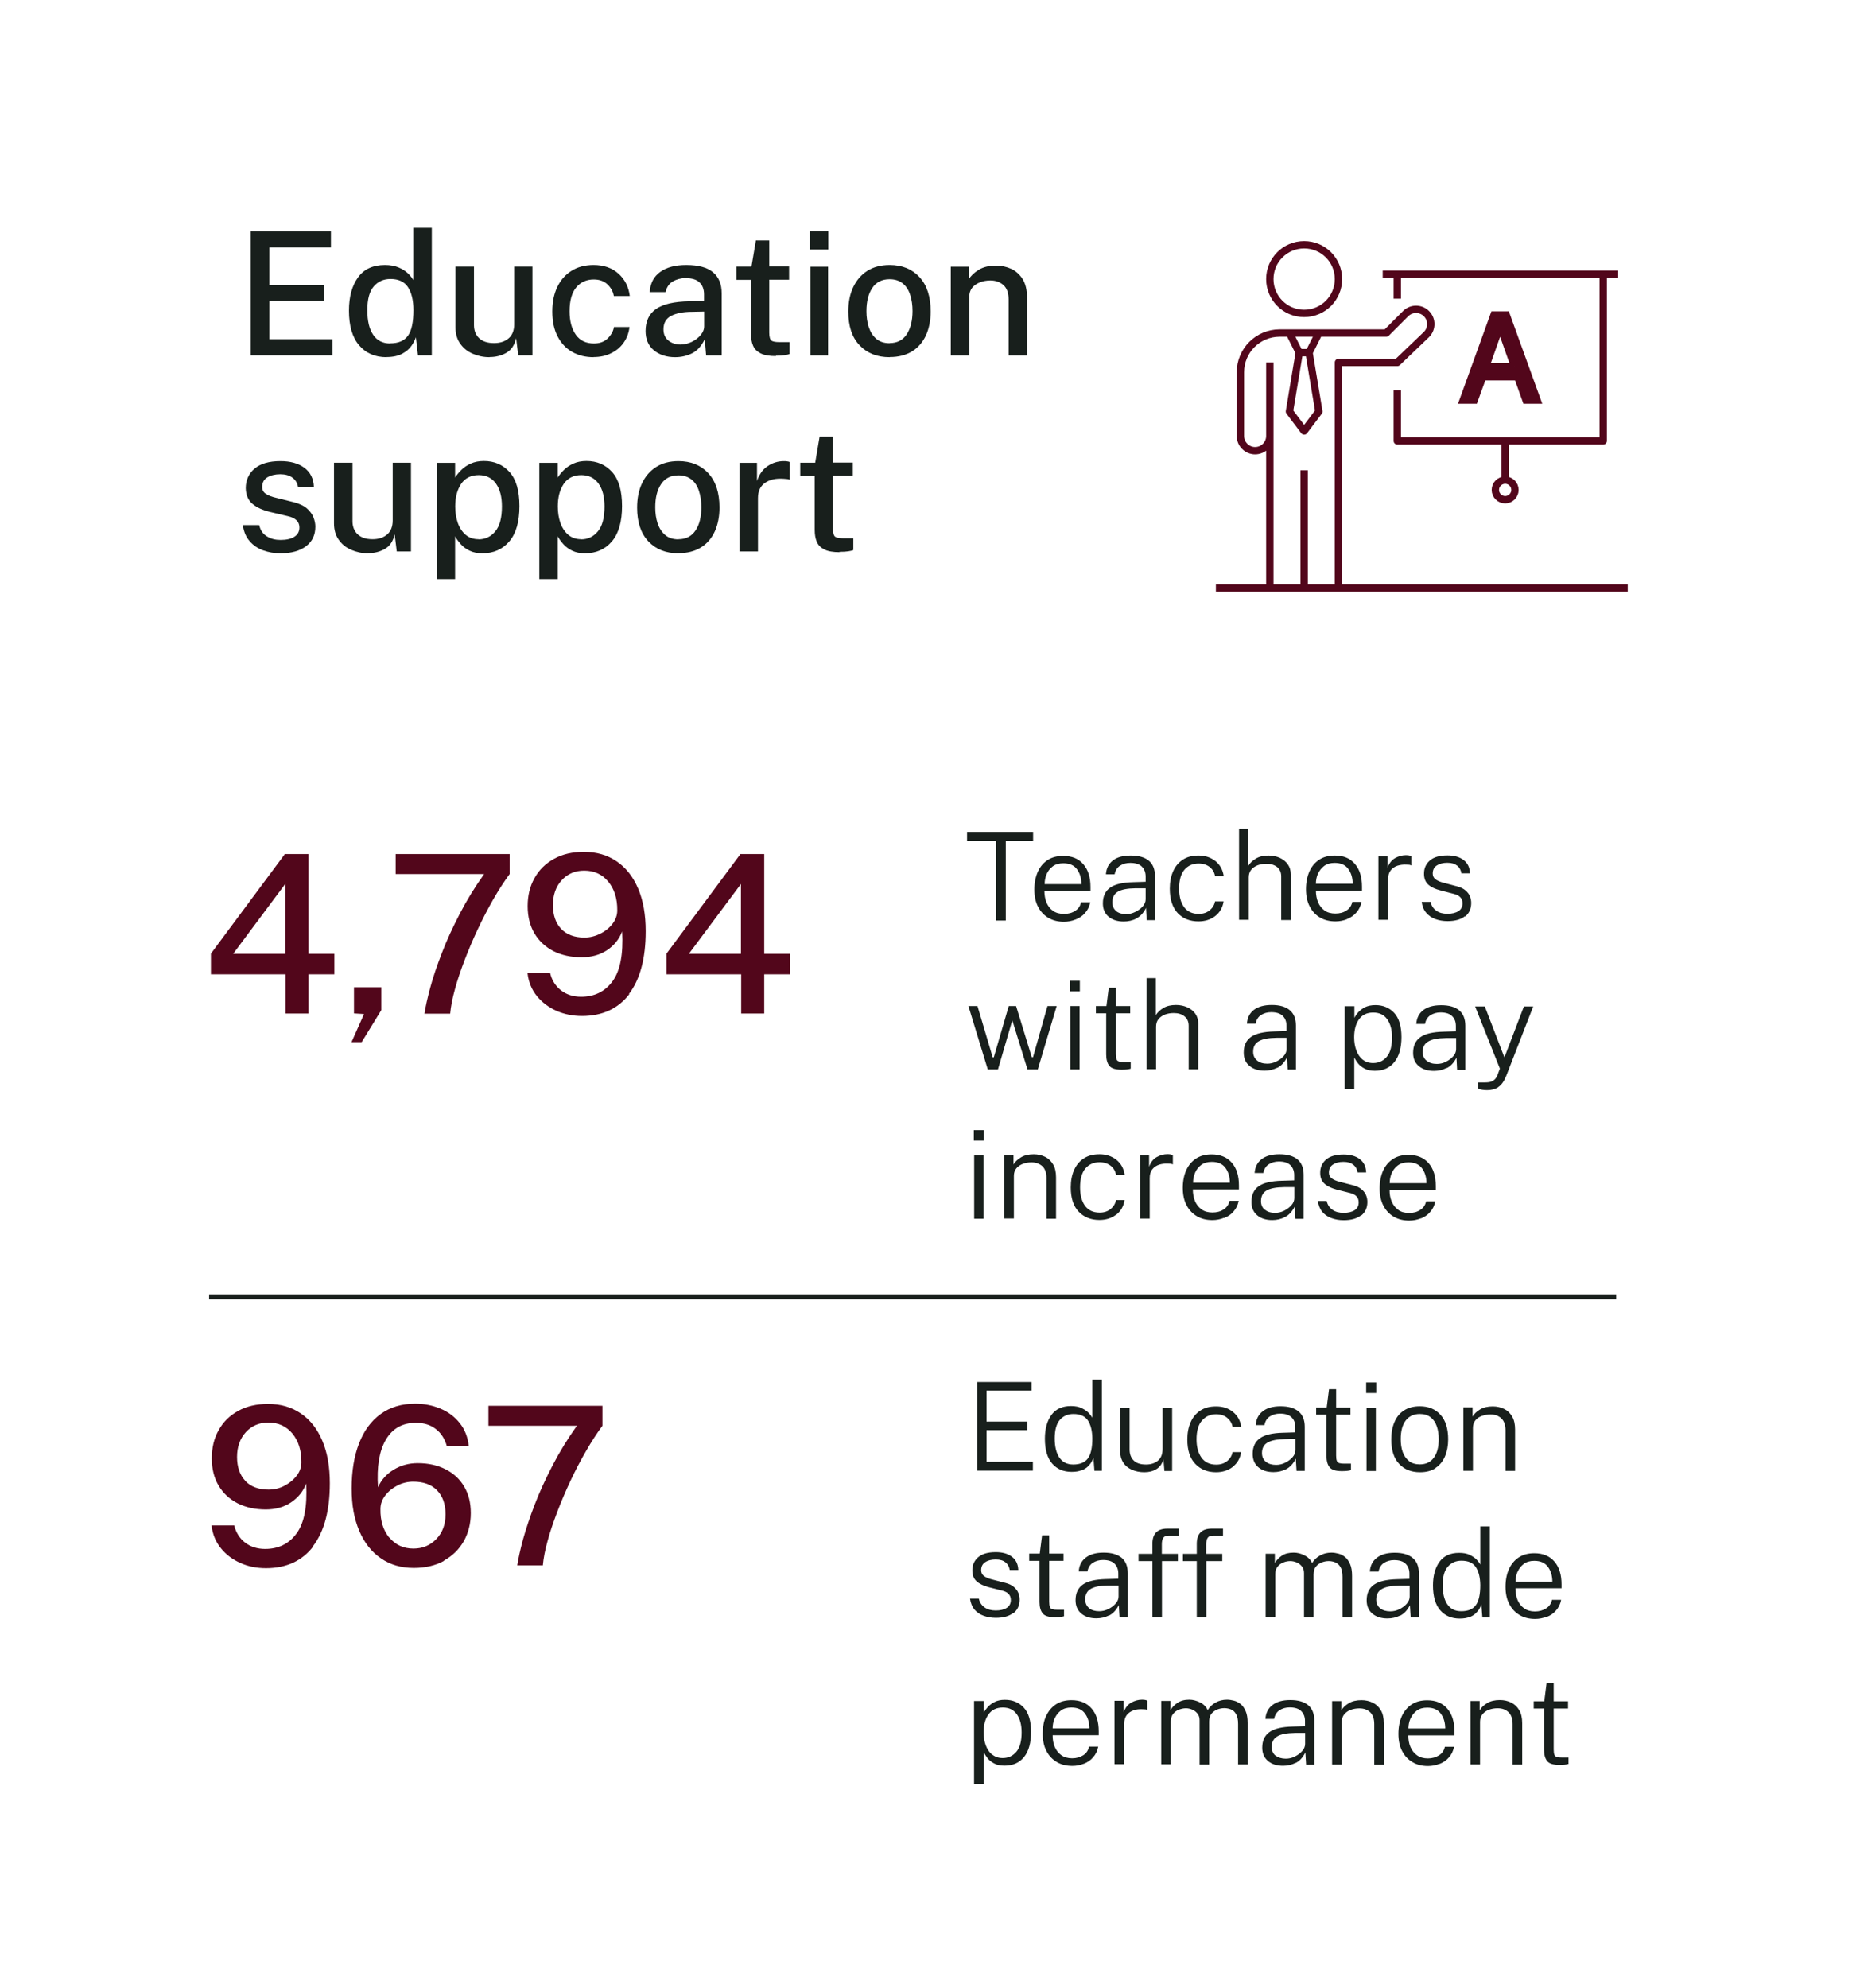 <?xml version="1.0" encoding="UTF-8"?>
<svg id="a" data-name="PICTOGRAMS" xmlns="http://www.w3.org/2000/svg" xmlns:xlink="http://www.w3.org/1999/xlink" viewBox="0 0 151.75 162.19">
  <defs>
    <style>
      .c, .d, .e, .f, .g {
        fill: none;
      }

      .d {
        stroke: #181f1c;
        stroke-width: .4px;
      }

      .h {
        fill: #181f1c;
      }

      .i {
        fill: #52061b;
      }

      .e {
        clip-path: url(#b);
      }

      .f {
        stroke-miterlimit: 10;
      }

      .f, .g {
        stroke: #52061b;
        stroke-width: .6px;
      }

      .g {
        stroke-linejoin: round;
      }
    </style>
    <clipPath id="b">
      <rect class="c" x="10.68" y="10.03" width="130.39" height="135.57"/>
    </clipPath>
  </defs>
  <g>
    <path class="h" d="m20.46,29v-10.12h6.54v1.3h-5.03v3.07h4.49v1.28h-4.49v3.14h5.16v1.32h-6.66Z"/>
    <path class="h" d="m31.54,29.14c-.95,0-1.7-.33-2.25-.98-.55-.65-.82-1.59-.82-2.82,0-1.13.25-2.03.74-2.71.49-.68,1.23-1.01,2.2-1.01.43,0,.8.07,1.11.2.31.13.57.3.77.49.2.19.34.38.43.54v-4.26h1.51v10.4h-1.13l-.17-1.48c-.07.21-.18.44-.35.69-.17.25-.42.47-.75.65-.33.18-.76.28-1.3.28Zm.29-1.13c.68,0,1.16-.21,1.46-.63.3-.42.44-1.12.44-2.08,0-.82-.16-1.44-.45-1.88-.29-.44-.77-.66-1.42-.66-.56,0-1.01.2-1.36.6-.35.4-.53,1.04-.53,1.94s.16,1.55.48,2.02c.32.47.78.7,1.38.7Z"/>
    <path class="h" d="m39.93,29.14c-.49,0-.94-.1-1.36-.28-.42-.18-.76-.45-1.02-.82-.26-.36-.39-.81-.39-1.35v-4.94h1.51v4.77c0,.43.13.79.41,1.06s.68.41,1.23.41c.49,0,.89-.13,1.19-.39s.45-.64.45-1.14v-4.71h1.49v7.24h-1.16l-.17-1.4c-.13.57-.4.97-.81,1.2-.41.23-.86.34-1.35.34Z"/>
    <path class="h" d="m48.43,29.14c-.66,0-1.24-.14-1.75-.43-.51-.29-.9-.71-1.19-1.27-.29-.56-.43-1.23-.43-2.03,0-.75.13-1.41.4-1.98s.65-1.01,1.16-1.33c.5-.32,1.11-.48,1.81-.48.82,0,1.49.23,2.02.7.53.47.84,1.08.93,1.83h-1.3c-.06-.36-.23-.67-.51-.94s-.65-.41-1.13-.41c-.58,0-1.06.21-1.42.64-.36.42-.55,1.08-.55,1.95,0,.8.17,1.44.51,1.92.34.48.83.71,1.48.71.47,0,.85-.14,1.13-.42.28-.28.45-.59.5-.92h1.27c-.06.49-.22.91-.48,1.28-.26.37-.61.66-1.03.86-.42.21-.9.31-1.43.31Z"/>
    <path class="h" d="m55.08,29.14c-.7,0-1.28-.19-1.73-.56s-.68-.9-.68-1.57c0-.8.28-1.4.85-1.8s1.48-.61,2.73-.63l1.19-.04v-.52c0-.42-.12-.74-.37-.98-.25-.24-.63-.35-1.15-.35-.38,0-.73.1-1.03.27-.3.18-.5.47-.59.87h-1.29c.04-.72.33-1.27.86-1.65s1.24-.56,2.12-.56c.99,0,1.72.2,2.19.6.47.4.7.97.7,1.72v5.06h-1.27l-.11-1.33c-.27.56-.61.94-1.03,1.15-.42.21-.88.32-1.39.32Zm.47-1.04c.3,0,.6-.07.89-.21.29-.14.53-.33.72-.55.19-.23.29-.46.29-.72v-1.2l-.98.02c-.75,0-1.32.12-1.73.34s-.61.58-.61,1.09c0,.39.13.69.4.91s.61.33,1.03.33Z"/>
    <path class="h" d="m63.31,29.05c-.54,0-.95-.07-1.25-.22s-.5-.35-.62-.63c-.12-.27-.17-.6-.17-.99v-4.38h-1.18v-1.08h1.22l.36-2.13h1.09v2.12h1.62v1.08h-1.62v4.32c0,.35.07.57.18.65.12.08.33.12.64.12h.84v.97c-.09.04-.23.07-.42.1-.18.03-.42.04-.71.04Z"/>
    <path class="h" d="m66.08,20.36v-1.48h1.5v1.48h-1.5Zm.04,8.64v-7.24h1.44v7.24h-1.44Z"/>
    <path class="h" d="m72.58,29.14c-1.02,0-1.83-.32-2.45-.97s-.92-1.56-.92-2.75c0-.76.13-1.42.4-1.99.27-.57.65-1.01,1.15-1.33.5-.32,1.11-.48,1.82-.48,1.02,0,1.83.33,2.44.99.61.66.91,1.6.91,2.8,0,.73-.13,1.38-.38,1.94-.26.56-.63,1-1.13,1.31-.5.31-1.11.47-1.83.47Zm0-1.15c.62,0,1.08-.24,1.4-.72.31-.48.47-1.11.47-1.89,0-.48-.06-.92-.19-1.31-.12-.39-.32-.71-.6-.94-.28-.23-.64-.35-1.08-.35-.63,0-1.1.24-1.41.71-.32.47-.48,1.1-.48,1.9,0,.47.06.91.19,1.3s.33.71.61.95c.28.24.64.36,1.1.36Z"/>
    <path class="h" d="m77.57,29v-7.24h1.46v1.04c.17-.29.44-.55.81-.78.37-.23.84-.35,1.41-.35.45,0,.87.09,1.26.27.38.18.69.46.93.84.23.38.35.87.35,1.47v4.75h-1.5v-4.58c0-.52-.14-.9-.42-1.16-.28-.25-.64-.38-1.07-.38-.3,0-.58.05-.84.15-.26.1-.48.25-.64.44-.16.2-.24.45-.24.75v4.78h-1.5Z"/>
  </g>
  <g>
    <path class="h" d="m22.89,45.14c-.51,0-.98-.08-1.42-.24s-.81-.41-1.1-.75c-.3-.34-.48-.77-.56-1.31h1.34c.09.42.3.72.63.92.32.2.69.29,1.11.29.46,0,.83-.08,1.11-.25.28-.17.43-.42.43-.77,0-.47-.32-.78-.95-.92l-1.44-.34c-.6-.14-1.08-.36-1.44-.66s-.54-.74-.55-1.29c0-.64.24-1.17.71-1.58.48-.41,1.18-.62,2.12-.62.81,0,1.47.18,1.96.55s.75.89.77,1.58h-1.29c-.05-.33-.2-.59-.46-.78-.25-.19-.59-.28-1-.28s-.79.09-1.06.26c-.27.17-.41.43-.41.78,0,.24.1.43.3.56.2.14.5.25.9.34l1.37.34c.47.12.83.29,1.09.52.25.22.43.47.53.73.1.26.15.51.15.74,0,.68-.25,1.22-.76,1.6-.51.39-1.21.58-2.09.58Z"/>
    <path class="h" d="m30.02,45.14c-.49,0-.94-.1-1.36-.28-.42-.18-.76-.45-1.02-.82-.26-.36-.39-.81-.39-1.35v-4.94h1.51v4.77c0,.43.13.79.41,1.06s.68.41,1.23.41c.49,0,.89-.13,1.19-.39s.45-.64.45-1.14v-4.71h1.49v7.24h-1.16l-.17-1.4c-.13.57-.4.97-.81,1.2-.41.23-.86.34-1.35.34Z"/>
    <path class="h" d="m35.63,47.25v-9.49h1.5v1.2c.13-.21.3-.41.51-.62.21-.21.46-.38.77-.52s.66-.21,1.07-.21c.85,0,1.55.3,2.09.9.54.6.81,1.52.81,2.78s-.27,2.22-.82,2.87c-.55.65-1.28.98-2.21.98-.4,0-.74-.07-1.03-.21-.29-.14-.54-.32-.73-.54-.19-.21-.35-.43-.46-.64v3.5h-1.5Zm3.41-3.25c.56,0,1.01-.22,1.37-.65.36-.43.54-1.11.54-2.03,0-.79-.16-1.41-.49-1.87-.33-.46-.8-.69-1.41-.69s-1.11.24-1.43.72c-.32.48-.48,1.09-.48,1.84,0,.49.07.94.21,1.34.14.4.36.73.64.97.28.24.64.36,1.06.36Z"/>
    <path class="h" d="m44,47.25v-9.49h1.5v1.2c.13-.21.3-.41.51-.62.21-.21.46-.38.77-.52s.66-.21,1.07-.21c.85,0,1.55.3,2.09.9.54.6.81,1.52.81,2.78s-.27,2.22-.82,2.87c-.55.65-1.28.98-2.21.98-.4,0-.74-.07-1.03-.21-.29-.14-.54-.32-.73-.54-.19-.21-.35-.43-.46-.64v3.5h-1.5Zm3.41-3.25c.56,0,1.01-.22,1.37-.65.36-.43.54-1.11.54-2.03,0-.79-.16-1.41-.49-1.87-.33-.46-.8-.69-1.41-.69s-1.11.24-1.43.72c-.32.48-.48,1.09-.48,1.84,0,.49.07.94.21,1.34.14.4.36.73.64.97.28.24.64.36,1.06.36Z"/>
    <path class="h" d="m55.35,45.14c-1.02,0-1.83-.32-2.45-.97-.61-.65-.92-1.56-.92-2.75,0-.76.13-1.42.4-1.99.27-.57.65-1.01,1.15-1.33.5-.32,1.11-.48,1.82-.48,1.02,0,1.83.33,2.44.99.61.66.91,1.6.91,2.8,0,.73-.13,1.38-.38,1.94-.26.56-.63,1-1.13,1.31-.5.31-1.11.47-1.83.47Zm0-1.15c.62,0,1.08-.24,1.4-.72s.47-1.11.47-1.89c0-.48-.06-.92-.19-1.31-.12-.39-.32-.71-.6-.94s-.64-.35-1.08-.35c-.62,0-1.1.24-1.41.71-.32.47-.48,1.1-.48,1.9,0,.47.06.91.19,1.3s.33.71.61.95.64.36,1.1.36Z"/>
    <path class="h" d="m60.33,45v-7.24h1.43v1.48c.18-.53.46-.94.86-1.21s.84-.41,1.33-.41c.09,0,.19,0,.28.02.09.01.16.03.21.06v1.44c-.06-.03-.14-.05-.23-.06-.1,0-.18-.02-.25-.02-.64-.05-1.15.06-1.54.33-.39.27-.58.68-.58,1.25v4.35h-1.5Z"/>
    <path class="h" d="m68.51,45.05c-.54,0-.95-.07-1.25-.22s-.5-.35-.62-.63c-.12-.27-.17-.6-.17-.99v-4.38h-1.18v-1.08h1.22l.36-2.13h1.09v2.12h1.62v1.08h-1.62v4.32c0,.35.07.57.18.65.12.08.33.12.64.12h.84v.97c-.09.04-.23.07-.42.1-.18.03-.42.04-.71.04Z"/>
  </g>
  <line class="d" x1="17.06" y1="105.8" x2="131.86" y2="105.8"/>
  <g class="e">
    <path class="h" d="m127.97,143.93v-.54h-.53c-.18,0-.31-.01-.41-.04-.1-.03-.17-.08-.21-.18-.04-.09-.06-.24-.06-.44v-3.34h1.17v-.59h-1.17v-1.49h-.58l-.19,1.49h-.86v.59h.84v3.36c0,.41.09.72.26.93.17.21.51.31,1,.31.34,0,.59-.03.73-.08m-7.21.06v-3.5c0-.25.07-.45.2-.61.13-.16.31-.29.53-.37.22-.08.45-.12.71-.12.37,0,.66.11.88.32.22.21.34.53.34.97v3.3h.78v-3.38c0-.43-.08-.79-.25-1.07-.17-.28-.39-.48-.66-.61-.27-.13-.58-.2-.91-.2-.41,0-.76.08-1.04.25-.28.17-.48.36-.61.59v-.76h-.75v5.17h.78Zm-5.67-3.76c.11-.26.28-.47.5-.64.23-.17.51-.25.86-.25.5,0,.87.16,1.11.49.24.33.36.73.36,1.21h-3c0-.28.05-.54.16-.8m2.38,3.69c.3-.12.56-.29.76-.53.21-.23.35-.52.42-.87h-.75c-.06.3-.22.54-.48.7-.25.16-.56.25-.91.25s-.66-.09-.89-.26c-.24-.17-.41-.4-.53-.68s-.17-.6-.17-.94h3.76v-.32c0-.79-.19-1.41-.58-1.86-.39-.45-.93-.68-1.64-.68-.5,0-.92.11-1.27.34-.35.23-.61.55-.8.95-.18.41-.28.89-.28,1.44s.1,1.03.31,1.42c.2.39.49.69.85.9.36.21.78.31,1.25.31.33,0,.64-.06.94-.18m-7.97.08v-3.5c0-.25.07-.45.2-.61.13-.16.31-.29.53-.37.22-.08.46-.12.71-.12.37,0,.66.11.88.32.22.21.33.53.33.97v3.3h.78v-3.38c0-.43-.08-.79-.25-1.07-.17-.28-.39-.48-.66-.61-.28-.13-.58-.2-.91-.2-.41,0-.76.08-1.04.25-.28.17-.48.36-.61.59v-.76h-.75v5.17h.78Zm-5.4-.74c-.21-.17-.32-.41-.32-.71,0-.4.15-.69.46-.87.3-.18.78-.27,1.44-.28h.83s0,.9,0,.9c0,.2-.08.4-.24.58-.16.18-.36.33-.61.45-.24.12-.49.17-.73.17-.34,0-.62-.09-.83-.25m1.64.6c.32-.16.58-.44.79-.86l.06,1h.67v-3.6c0-.55-.17-.97-.5-1.25-.34-.28-.82-.42-1.46-.42s-1.11.14-1.46.41c-.35.27-.54.65-.57,1.13h.71c.06-.32.21-.56.44-.71.24-.15.51-.23.83-.23.42,0,.74.1.94.3s.31.47.31.8v.43l-1,.03c-.88.02-1.51.17-1.9.45-.39.28-.59.7-.59,1.27,0,.47.16.83.47,1.09.31.26.72.39,1.23.39.37,0,.71-.08,1.03-.24m-10.19.14v-3.5c0-.26.06-.47.19-.63.13-.16.29-.28.48-.35.19-.07.38-.11.57-.11.17,0,.34.04.51.11.17.07.31.18.43.33.12.15.17.33.17.54v3.61h.78v-3.5c0-.28.07-.51.2-.66.14-.16.3-.27.49-.34.19-.07.38-.1.55-.1.19,0,.38.04.55.11.17.07.31.2.41.39.11.19.16.45.16.79v3.3h.78v-3.38c0-.39-.05-.71-.16-.96-.11-.25-.24-.44-.41-.58-.17-.13-.35-.23-.55-.28-.2-.05-.38-.08-.56-.08-.35,0-.66.08-.93.23-.27.15-.49.36-.65.62-.13-.28-.34-.49-.63-.63-.29-.14-.58-.22-.87-.22-.4,0-.72.09-.97.26-.25.17-.44.37-.57.6v-.76h-.75v5.17h.78Zm-3.8,0v-3.32c0-.3.07-.54.21-.72.14-.18.33-.3.55-.38s.46-.1.7-.09c.06,0,.13,0,.22.01.09,0,.16.03.21.05v-.76s-.11-.05-.19-.06c-.08-.01-.16-.02-.24-.02-.31,0-.6.08-.89.24-.28.16-.49.43-.62.79v-.94h-.74v5.17h.78Zm-5.67-3.76c.11-.26.28-.47.5-.64.23-.17.51-.25.86-.25.5,0,.87.16,1.11.49.24.33.36.73.36,1.21h-3c0-.28.05-.54.16-.8m2.38,3.69c.3-.12.56-.29.76-.53.21-.23.35-.52.42-.87h-.75c-.06.3-.22.54-.47.7-.25.16-.56.25-.91.25s-.66-.09-.89-.26c-.24-.17-.41-.4-.53-.68s-.17-.6-.17-.94h3.76v-.32c0-.79-.19-1.41-.58-1.86-.39-.45-.93-.68-1.64-.68-.5,0-.92.11-1.27.34-.35.23-.61.55-.8.95s-.28.89-.28,1.44.1,1.03.31,1.42c.2.39.49.69.85.9.36.21.78.31,1.26.31.33,0,.64-.06.94-.18m-7.48-.73c-.23-.19-.4-.44-.52-.76-.12-.32-.18-.67-.18-1.07,0-.6.13-1.09.4-1.46.26-.37.65-.56,1.16-.56s.89.18,1.15.55c.26.37.39.86.39,1.47,0,.72-.14,1.25-.43,1.59-.29.34-.66.51-1.11.51-.34,0-.62-.09-.85-.28m-.69,2.41v-2.59c.07.14.17.3.3.47.13.17.31.31.54.43.22.12.5.18.84.18.7,0,1.23-.24,1.61-.72.38-.48.56-1.16.56-2.04s-.2-1.55-.59-1.97c-.39-.42-.9-.64-1.54-.64-.34,0-.62.06-.85.18s-.42.26-.56.42c-.14.16-.25.31-.32.45v-.95h-.79v6.78h.79Z"/>
    <path class="h" d="m123.82,128.23c.11-.26.28-.47.5-.64.23-.17.51-.25.86-.25.5,0,.87.16,1.11.49.24.33.36.73.36,1.21h-3c0-.28.05-.55.16-.81m2.38,3.69c.3-.12.56-.29.76-.53.21-.23.35-.52.42-.87h-.75c-.06.3-.22.54-.48.7-.25.16-.56.25-.91.25s-.66-.09-.89-.26c-.24-.17-.41-.4-.53-.68-.11-.28-.17-.6-.17-.95h3.76v-.32c0-.79-.19-1.41-.58-1.86-.39-.45-.93-.68-1.64-.68-.5,0-.92.11-1.27.34-.35.23-.61.55-.8.95-.18.41-.28.89-.28,1.44s.1,1.03.31,1.42c.2.39.49.69.85.9s.78.31,1.25.31c.33,0,.64-.06.94-.18m-8.1-1.01c-.25-.38-.38-.9-.38-1.57s.14-1.19.43-1.51c.28-.32.65-.48,1.1-.48.55,0,.95.17,1.18.53.23.35.35.84.36,1.46,0,.75-.12,1.3-.36,1.63-.24.34-.64.5-1.2.5-.5,0-.88-.19-1.13-.57m1.8,1.06c.22-.09.39-.19.52-.32.13-.13.24-.25.31-.39.07-.13.12-.24.15-.33l.08,1.06h.61v-7.43h-.78v3.11c-.05-.1-.14-.23-.28-.38-.14-.15-.33-.28-.57-.4-.24-.12-.53-.17-.88-.17-.71,0-1.24.24-1.6.73-.35.49-.53,1.13-.53,1.93,0,.89.2,1.57.59,2.02.39.45.92.68,1.59.68.32,0,.58-.04.8-.13m-7.29-.71c-.21-.17-.32-.41-.32-.71,0-.4.15-.69.46-.86.3-.18.78-.27,1.44-.28h.83s0,.9,0,.9c0,.2-.08.4-.24.58-.16.18-.36.33-.61.45-.24.12-.49.17-.73.17-.34,0-.62-.08-.83-.25m1.64.6c.32-.16.58-.44.79-.85l.06.99h.67v-3.6c0-.55-.17-.97-.51-1.25-.34-.28-.82-.42-1.46-.42s-1.11.14-1.46.41c-.35.27-.54.65-.57,1.13h.71c.06-.32.21-.56.44-.71.24-.15.51-.23.83-.23.42,0,.74.1.94.3.2.2.31.47.31.8v.43l-.99.03c-.88.02-1.51.17-1.91.45-.39.28-.59.7-.59,1.27,0,.47.16.83.47,1.09.31.26.72.39,1.23.39.37,0,.71-.08,1.03-.24m-10.19.14v-3.49c0-.26.06-.47.19-.63.13-.16.29-.28.48-.35.19-.08.38-.11.57-.11.17,0,.34.04.51.11.17.07.31.18.43.33.12.15.17.33.17.54v3.61h.78v-3.49c0-.28.07-.51.2-.66.14-.16.3-.27.49-.34.19-.07.37-.1.55-.1.19,0,.38.04.54.11.17.07.31.2.42.39.11.19.16.45.16.79v3.3h.78v-3.38c0-.39-.05-.71-.16-.96s-.24-.44-.41-.58-.35-.23-.55-.28c-.19-.05-.38-.08-.56-.08-.35,0-.66.08-.93.23-.27.15-.49.36-.65.62-.13-.28-.34-.49-.63-.63-.29-.15-.58-.22-.87-.22-.4,0-.72.08-.97.25-.25.17-.44.37-.57.6v-.76h-.75v5.17h.78Zm-5.62,0v-4.58h1.3v-.59h-1.31v-.78c0-.24.04-.41.12-.53.08-.12.23-.18.45-.18h.8v-.57h-.92c-.81,0-1.22.41-1.22,1.24v.82h-1.13v.59h1.13v4.58h.78Zm-3.62,0v-4.58h1.3v-.59h-1.31v-.78c0-.24.04-.41.12-.53.08-.12.23-.18.45-.18h.8v-.57h-.92c-.81,0-1.22.41-1.22,1.24v.82h-1.13v.59h1.13v4.58h.78Zm-5.94-.74c-.21-.17-.32-.41-.32-.71,0-.4.15-.69.45-.86.3-.18.78-.27,1.44-.28h.83s0,.9,0,.9c0,.2-.08.4-.24.58-.16.18-.36.33-.61.45-.24.12-.49.17-.73.17-.34,0-.62-.08-.83-.25m1.64.6c.32-.16.58-.44.79-.85l.06.99h.67v-3.6c0-.55-.17-.97-.5-1.25-.34-.28-.83-.42-1.47-.42s-1.11.14-1.46.41c-.35.27-.54.65-.57,1.13h.71c.06-.32.21-.56.44-.71.24-.15.51-.23.83-.23.42,0,.74.1.94.3.2.2.31.47.31.8v.43l-1,.03c-.88.02-1.51.17-1.9.45-.39.28-.59.7-.59,1.27,0,.47.16.83.47,1.09.31.26.72.39,1.23.39.37,0,.71-.08,1.03-.24m-3.67.08v-.54h-.53c-.18,0-.31-.01-.41-.04-.1-.02-.17-.08-.21-.18-.04-.09-.06-.24-.06-.44v-3.33h1.17v-.59h-1.17v-1.49h-.58l-.19,1.49h-.86v.59h.84v3.36c0,.41.09.72.26.93.17.21.51.31,1,.31.34,0,.59-.03.73-.08m-4.11-.25c.33-.27.5-.64.5-1.11,0-.17-.03-.35-.1-.53-.07-.18-.19-.34-.36-.49-.17-.15-.4-.26-.7-.34l-1.09-.28c-.29-.07-.51-.17-.66-.28-.15-.11-.23-.27-.23-.47,0-.3.11-.52.33-.66.22-.15.5-.22.86-.22s.6.08.79.23.31.36.35.63h.7c-.02-.48-.19-.84-.53-1.09-.33-.25-.77-.37-1.31-.37-.64,0-1.12.14-1.44.42-.32.28-.48.65-.47,1.09,0,.38.12.67.36.88.24.21.57.36.97.47l1.11.28c.47.12.7.37.7.76,0,.29-.11.51-.34.65-.22.14-.52.21-.89.21s-.67-.08-.91-.25c-.24-.17-.4-.4-.47-.72h-.72c.05.36.17.66.36.89.2.23.44.4.75.51.3.11.63.17,1,.17.62,0,1.1-.14,1.43-.41"/>
    <path class="h" d="m120.17,119.99v-3.49c0-.25.07-.45.2-.62.13-.16.31-.28.53-.36.22-.08.45-.12.71-.12.37,0,.66.11.88.32.22.21.34.53.34.97v3.31h.78v-3.38c0-.43-.08-.79-.25-1.07-.17-.28-.38-.48-.66-.61-.27-.13-.58-.2-.91-.2-.41,0-.76.08-1.04.25s-.48.36-.61.58v-.75h-.75v5.17h.78Zm-5.22-.8c-.23-.18-.4-.42-.51-.73-.11-.31-.16-.66-.16-1.05,0-.66.14-1.17.41-1.52.27-.35.65-.53,1.15-.53.36,0,.65.09.88.27.23.18.39.42.5.73.11.31.16.66.16,1.06,0,.66-.14,1.16-.41,1.52s-.65.53-1.13.53c-.36,0-.66-.09-.89-.27m2.17.56c.34-.22.6-.54.77-.94.17-.4.26-.86.26-1.39,0-.88-.21-1.55-.63-2.01-.42-.46-.98-.69-1.68-.69-.51,0-.94.11-1.29.34-.35.22-.61.54-.78.95-.18.41-.26.88-.26,1.42,0,.87.21,1.54.64,1.99.42.45.99.68,1.7.68.51,0,.94-.11,1.28-.34m-4.88-4.93h-.76v5.17h.76v-5.17Zm.03-2.05h-.82v.86h.82v-.86Zm-2.06,7.16v-.54h-.53c-.18,0-.31-.01-.41-.04-.1-.03-.17-.08-.21-.18-.04-.09-.06-.24-.06-.44v-3.33h1.17v-.59h-1.17v-1.49h-.58l-.19,1.49h-.86v.59h.84v3.36c0,.41.09.72.26.93.17.21.51.31,1,.31.34,0,.59-.03.73-.08m-6.93-.68c-.21-.17-.32-.41-.32-.71,0-.4.15-.69.46-.86.3-.18.78-.27,1.44-.28l.83-.02v.92c0,.2-.08.4-.24.58-.16.18-.36.33-.61.45-.24.12-.49.17-.73.17-.34,0-.62-.08-.83-.25m1.65.6c.32-.16.58-.44.79-.86l.06,1h.67v-3.6c0-.55-.17-.97-.51-1.25-.34-.28-.82-.42-1.46-.42s-1.11.14-1.46.41c-.35.27-.54.65-.57,1.13h.71c.06-.32.21-.56.44-.71.24-.15.51-.23.83-.23.42,0,.74.1.94.3.21.2.31.47.31.8v.43l-.99.03c-.88.02-1.51.17-1.9.45-.39.28-.59.7-.59,1.28,0,.47.16.83.47,1.09.31.26.72.39,1.23.39.37,0,.71-.08,1.04-.24m-4.37-.19c.38-.29.61-.69.69-1.2h-.7c-.05.28-.19.52-.43.72-.24.2-.54.3-.9.3-.53,0-.93-.19-1.2-.56-.27-.38-.41-.88-.41-1.5,0-.69.15-1.21.45-1.54.3-.34.68-.51,1.15-.51.37,0,.67.1.91.3.23.2.38.44.43.73h.71c-.08-.52-.31-.93-.69-1.23-.38-.3-.83-.44-1.36-.44s-.94.11-1.29.34c-.35.23-.61.54-.79.95-.18.41-.27.88-.27,1.41,0,.88.22,1.55.65,1.99.43.45,1,.68,1.69.68.52,0,.98-.14,1.36-.43m-6.21.17c.28-.18.47-.45.56-.82l.08.98h.63v-5.17h-.78v3.36c0,.43-.12.75-.37.96-.25.21-.57.32-.98.32-.46,0-.79-.11-1.01-.33s-.33-.52-.33-.89v-3.42h-.78v3.49c0,.39.09.72.26.99s.42.46.71.59c.3.13.64.2,1.01.2.38,0,.71-.08.99-.26m-7.92-.93c-.25-.38-.38-.9-.38-1.57s.14-1.19.42-1.51c.28-.32.65-.48,1.11-.48.55,0,.95.18,1.18.53.23.35.35.84.36,1.46,0,.75-.12,1.3-.36,1.63-.24.33-.64.5-1.2.5-.5,0-.88-.19-1.13-.57m1.8,1.06c.21-.09.39-.19.52-.32.13-.13.24-.26.31-.39.07-.13.12-.24.15-.33l.08,1.06h.61v-7.43h-.78v3.11c-.05-.1-.14-.23-.28-.38-.14-.15-.33-.28-.57-.4-.24-.12-.54-.18-.89-.18-.71,0-1.24.24-1.6.73-.35.49-.53,1.13-.53,1.94,0,.89.2,1.57.59,2.02.39.45.92.68,1.59.68.32,0,.58-.04.8-.13m-3.96.03v-.72h-3.78v-2.58h3.33v-.7h-3.33v-2.53h3.67v-.7h-4.44v7.23h4.56Z"/>
    <path class="h" d="m113.54,95.72c.11-.26.28-.47.5-.64.23-.17.51-.25.87-.25.5,0,.87.16,1.11.49.24.33.36.73.36,1.21h-3c0-.28.05-.54.16-.81m2.38,3.69c.3-.12.56-.29.76-.53.21-.23.35-.52.42-.87h-.75c-.06.3-.22.54-.48.7-.25.17-.56.25-.91.25s-.66-.08-.89-.26c-.24-.17-.41-.4-.53-.68-.12-.28-.17-.6-.17-.94h3.77v-.32c0-.79-.19-1.41-.58-1.86-.39-.45-.94-.68-1.65-.68-.5,0-.92.11-1.27.34-.35.23-.61.54-.8.95-.18.41-.28.89-.28,1.44s.1,1.03.31,1.42c.2.39.49.69.85.9.36.21.78.31,1.25.31.33,0,.64-.06.94-.18m-4.85-.23c.33-.27.5-.64.5-1.11,0-.17-.03-.35-.1-.53-.07-.18-.19-.34-.36-.49-.17-.15-.4-.26-.7-.34l-1.09-.28c-.29-.07-.5-.17-.66-.28-.15-.11-.23-.27-.23-.47,0-.3.11-.52.33-.66.22-.15.5-.22.86-.22s.6.08.8.23c.19.15.31.36.35.63h.7c-.02-.48-.19-.84-.53-1.09-.33-.25-.77-.37-1.31-.37-.64,0-1.12.14-1.44.42s-.48.65-.47,1.09c0,.38.12.67.36.88s.57.36.97.47l1.11.28c.47.12.7.37.7.76,0,.29-.11.51-.34.65-.22.14-.52.21-.89.21s-.67-.08-.91-.25c-.24-.17-.4-.4-.47-.72h-.72c.05.36.17.66.36.89.2.23.44.4.75.51.3.11.63.17,1,.17.62,0,1.1-.14,1.43-.41m-7.86-.43c-.21-.17-.32-.41-.32-.71,0-.4.15-.69.45-.87.3-.18.78-.27,1.44-.28h.83s0,.9,0,.9c0,.2-.08.4-.24.58-.16.18-.36.33-.6.45-.24.12-.49.17-.73.17-.34,0-.62-.08-.83-.26m1.64.6c.32-.16.58-.44.79-.85l.06,1h.67v-3.6c0-.55-.17-.97-.5-1.25-.34-.28-.83-.42-1.47-.42s-1.11.13-1.46.4c-.35.27-.54.65-.57,1.13h.71c.06-.32.21-.56.44-.71.24-.15.51-.23.83-.23.42,0,.74.1.94.3.2.2.31.47.31.81v.43l-1,.03c-.88.02-1.51.17-1.9.45-.39.28-.59.7-.59,1.28,0,.47.16.83.47,1.09.31.26.72.39,1.23.39.37,0,.71-.08,1.03-.24m-7.33-3.62c.11-.26.28-.47.5-.64.23-.17.51-.25.87-.25.5,0,.87.16,1.11.49.24.33.36.73.36,1.21h-3c0-.28.05-.54.16-.81m2.38,3.69c.3-.12.56-.29.76-.53.21-.23.35-.52.42-.87h-.75c-.06.3-.22.54-.48.7-.25.17-.56.25-.91.25s-.66-.08-.9-.26c-.24-.17-.41-.4-.53-.68-.11-.28-.17-.6-.17-.94h3.76v-.32c0-.79-.19-1.41-.58-1.86-.39-.45-.94-.68-1.65-.68-.5,0-.92.11-1.27.34-.35.23-.61.54-.8.95-.18.41-.28.89-.28,1.44s.1,1.03.31,1.42c.2.39.49.69.85.9.36.21.78.31,1.25.31.33,0,.64-.06.94-.18m-6.05.08v-3.32c0-.3.07-.54.21-.72.14-.18.33-.3.55-.38.22-.07.46-.1.7-.09.06,0,.13,0,.22.01.09,0,.16.03.21.06v-.76s-.11-.05-.19-.06c-.08-.01-.16-.02-.24-.02-.31,0-.6.08-.89.24-.28.16-.49.42-.62.79v-.94h-.74v5.17h.78Zm-2.74-.33c.38-.29.61-.69.69-1.2h-.7c-.05.28-.19.52-.43.72s-.54.3-.9.3c-.53,0-.93-.19-1.2-.56-.27-.38-.4-.88-.4-1.5,0-.69.15-1.21.44-1.55.3-.34.68-.5,1.15-.5.37,0,.67.1.91.29s.38.44.43.73h.71c-.08-.52-.31-.93-.69-1.23-.38-.29-.83-.44-1.36-.44s-.94.11-1.29.34c-.35.23-.61.54-.79.95-.18.4-.27.88-.27,1.41,0,.88.22,1.54.65,1.99.44.45,1,.67,1.69.67.52,0,.98-.14,1.36-.43m-8.34.33v-3.5c0-.25.07-.45.2-.61.13-.16.31-.28.53-.37.22-.08.45-.12.71-.12.37,0,.66.11.89.32.22.21.33.53.33.97v3.31h.78v-3.38c0-.43-.08-.79-.25-1.07s-.39-.48-.66-.61c-.28-.13-.58-.2-.91-.2-.41,0-.76.08-1.04.25-.28.17-.48.36-.61.58v-.76h-.75v5.17h.78Zm-2.48-5.17h-.76v5.17h.76v-5.17Zm.03-2.06h-.82v.86h.82v-.86Z"/>
    <path class="h" d="m122.23,88.69c.26-.16.48-.47.66-.92l2.2-5.66h-.76l-1.59,4.16-1.6-4.16h-.79l2.02,5.07-.2.54c-.04.09-.09.19-.16.28-.07.09-.18.17-.32.23-.14.06-.33.08-.57.08h-.53s0,.51,0,.51c.21.08.46.12.75.12.34,0,.65-.08.91-.25m-5.86-2.15c-.21-.17-.32-.41-.32-.71,0-.4.15-.69.46-.86.3-.18.78-.27,1.44-.28h.83s0,.91,0,.91c0,.2-.08.4-.24.58-.16.18-.36.33-.6.45-.24.12-.49.17-.73.17-.34,0-.62-.08-.83-.26m1.64.6c.32-.16.58-.44.79-.85l.05.99h.67v-3.6c0-.55-.17-.97-.5-1.25-.34-.28-.82-.42-1.47-.42s-1.11.14-1.46.4c-.35.27-.54.65-.57,1.13h.71c.06-.32.21-.56.44-.71.24-.15.51-.23.83-.23.42,0,.74.1.94.3.21.2.31.47.31.81v.43l-1,.03c-.88.02-1.51.17-1.9.45-.39.28-.59.7-.59,1.27,0,.47.15.83.47,1.09.31.26.72.39,1.23.39.37,0,.72-.08,1.03-.24m-6.84-.67c-.23-.19-.4-.44-.52-.76-.12-.32-.18-.67-.18-1.07,0-.6.13-1.09.39-1.46.26-.37.65-.56,1.16-.56s.89.18,1.15.55c.26.37.39.85.39,1.47,0,.72-.14,1.25-.43,1.59-.28.34-.66.51-1.11.51-.34,0-.62-.09-.85-.28m-.69,2.42v-2.59c.07.14.17.3.3.47.14.17.31.31.54.43.22.12.5.18.83.18.7,0,1.23-.24,1.61-.72.38-.48.57-1.16.57-2.03s-.2-1.55-.59-1.97c-.39-.42-.9-.64-1.53-.64-.34,0-.62.06-.85.17-.23.12-.41.26-.56.42-.14.16-.24.31-.31.45v-.95h-.79v6.78h.78Zm-7.93-2.35c-.21-.17-.32-.41-.32-.71,0-.4.15-.69.46-.86.3-.18.78-.27,1.44-.28h.83s0,.91,0,.91c0,.2-.08.4-.24.58-.16.18-.36.33-.61.45-.24.12-.49.17-.73.17-.34,0-.62-.08-.83-.26m1.65.6c.32-.16.58-.44.79-.85l.06.99h.67v-3.6c0-.55-.17-.97-.51-1.25-.34-.28-.82-.42-1.46-.42s-1.11.14-1.46.4c-.35.27-.54.65-.57,1.13h.71c.06-.32.21-.56.44-.71.24-.15.51-.23.83-.23.42,0,.74.1.94.3.21.2.31.47.31.81v.43l-.99.03c-.88.02-1.51.17-1.91.45-.39.28-.59.7-.59,1.27,0,.47.15.83.47,1.09.31.26.72.39,1.23.39.37,0,.71-.08,1.04-.24m-9.89.14v-3.49c0-.25.07-.46.2-.62.13-.16.31-.28.53-.37.22-.08.45-.12.71-.12.37,0,.66.09.88.27.22.18.34.43.34.76v3.56h.78v-3.74c0-.31-.08-.57-.24-.8-.16-.22-.38-.4-.65-.52-.27-.12-.58-.19-.92-.19-.42,0-.76.08-1.04.25-.28.17-.48.36-.61.58v-3.02h-.76v7.43h.78Zm-2.07-.06v-.54h-.53c-.18,0-.31-.01-.41-.04-.1-.03-.17-.08-.21-.17-.04-.09-.06-.24-.06-.44v-3.33h1.17v-.59h-1.17v-1.49h-.58l-.19,1.49h-.86v.59h.84v3.36c0,.41.09.72.26.93.17.21.51.31,1,.31.34,0,.59-.03.73-.08m-4.16-5.11h-.76v5.17h.76v-5.17Zm.02-2.06h-.82v.86h.82v-.86Zm-6.68,7.23l1.17-4.01,1.24,4.01h.84l1.54-5.17h-.75l-1.18,4.17h-.1l-1.28-4.17h-.6l-1.22,4.18h-.09l-1.24-4.18h-.74l1.58,5.17h.84Z"/>
    <path class="h" d="m119.53,74.78c.33-.27.5-.64.5-1.11,0-.17-.03-.35-.1-.53-.07-.18-.19-.34-.36-.49-.17-.15-.4-.26-.7-.34l-1.09-.29c-.29-.07-.51-.17-.66-.28-.15-.11-.23-.27-.23-.47,0-.3.11-.52.33-.66.22-.14.5-.22.86-.22s.6.08.8.23c.19.15.31.36.35.63h.7c-.02-.48-.19-.84-.53-1.09-.33-.25-.77-.37-1.31-.37-.64,0-1.12.14-1.44.42-.32.28-.48.65-.47,1.09,0,.38.12.67.36.88.24.21.57.36.97.46l1.11.29c.47.12.7.37.7.76,0,.29-.11.51-.34.65-.22.14-.52.21-.89.21s-.67-.08-.91-.25c-.24-.17-.4-.41-.46-.72h-.73c.05.36.17.66.37.89.2.23.44.4.74.51.3.11.63.17,1,.17.62,0,1.1-.14,1.43-.41m-6.28.31v-3.32c0-.3.07-.54.21-.72.14-.18.32-.3.55-.38.22-.07.46-.1.7-.09.06,0,.13,0,.22.01.09,0,.16.03.21.06v-.76s-.11-.05-.19-.06c-.08-.01-.16-.02-.24-.02-.31,0-.6.08-.89.24-.28.16-.49.43-.62.79v-.93h-.74v5.17h.78Zm-5.72-3.76c.11-.26.28-.47.5-.64.23-.17.51-.25.86-.25.5,0,.87.16,1.11.49.24.33.36.73.36,1.21h-3c0-.28.05-.54.16-.81m2.38,3.69c.3-.12.56-.29.76-.53.21-.23.35-.52.42-.87h-.75c-.06.3-.22.54-.47.7-.25.17-.56.25-.91.25s-.66-.08-.89-.25-.41-.4-.53-.68c-.11-.28-.17-.6-.17-.94h3.76v-.32c0-.79-.19-1.41-.58-1.86-.39-.46-.93-.68-1.64-.68-.5,0-.92.11-1.27.34-.35.23-.61.54-.8.96-.18.41-.28.89-.28,1.44s.1,1.03.31,1.42c.2.39.48.69.84.9.36.21.78.31,1.26.31.33,0,.64-.06.94-.18m-8.02.08v-3.49c0-.25.07-.46.2-.62.13-.16.31-.28.53-.37.22-.08.45-.12.7-.12.37,0,.66.09.89.27.22.18.33.44.33.76v3.56h.78v-3.74c0-.31-.08-.57-.24-.8-.16-.23-.38-.4-.65-.53-.27-.12-.58-.19-.92-.19-.42,0-.76.08-1.04.25-.28.17-.48.36-.61.58v-3.02h-.76v7.43h.78Zm-2.74-.33c.38-.29.61-.69.69-1.2h-.7c-.05.28-.19.52-.43.72-.24.2-.54.3-.9.3-.53,0-.93-.19-1.2-.56-.27-.38-.4-.88-.4-1.5,0-.69.15-1.21.44-1.55.3-.34.68-.5,1.15-.5.37,0,.67.1.91.29s.38.44.43.73h.71c-.08-.52-.31-.93-.69-1.23-.38-.29-.83-.44-1.36-.44s-.94.11-1.29.34c-.35.23-.61.54-.79.95-.18.4-.27.88-.27,1.41,0,.88.22,1.54.65,2,.43.45,1,.67,1.69.67.52,0,.98-.14,1.36-.43m-8.07-.41c-.21-.17-.32-.41-.32-.71,0-.4.15-.69.45-.87.3-.18.78-.27,1.44-.28h.83s0,.9,0,.9c0,.2-.08.4-.24.58-.16.18-.36.33-.61.45-.24.12-.49.18-.73.18-.34,0-.62-.08-.83-.25m1.65.6c.32-.16.58-.44.79-.86l.06,1h.67v-3.6c0-.55-.17-.97-.5-1.25-.34-.28-.83-.42-1.47-.42s-1.11.13-1.46.4c-.35.27-.54.65-.57,1.13h.71c.06-.32.21-.56.45-.71s.51-.22.83-.22c.42,0,.74.1.94.3.2.2.31.47.31.81v.43l-1,.03c-.88.02-1.51.17-1.9.45s-.59.7-.59,1.28c0,.47.16.83.47,1.09.31.26.72.39,1.23.39.37,0,.72-.08,1.04-.24m-7.33-3.62c.11-.26.28-.47.5-.64.23-.17.51-.25.87-.25.5,0,.87.16,1.11.49.24.33.36.73.36,1.21h-3c0-.28.05-.54.16-.81m2.38,3.69c.3-.12.56-.29.76-.53.21-.23.35-.52.42-.87h-.75c-.06.3-.22.54-.48.7-.25.17-.56.25-.91.25s-.66-.08-.9-.25-.41-.4-.53-.68c-.11-.28-.17-.6-.17-.94h3.76v-.32c0-.79-.19-1.41-.58-1.86-.39-.46-.94-.68-1.65-.68-.5,0-.92.11-1.27.34-.35.23-.61.54-.8.96-.18.41-.28.89-.28,1.44s.1,1.03.31,1.42c.2.39.49.69.85.9.36.21.78.31,1.25.31.33,0,.64-.06.94-.18m-5.68.08v-6.5h2.23v-.73h-5.39v.73h2.37v6.5h.79Z"/>
    <path class="i" d="m44.29,127.7c.05-.56.17-1.21.38-1.96.2-.75.47-1.54.79-2.38.32-.84.68-1.69,1.08-2.54.4-.85.82-1.66,1.27-2.43.44-.77.89-1.46,1.34-2.07v-1.63h-9.3v1.63h7.22c-.76,1.06-1.42,2.14-1.99,3.24-.57,1.1-1.06,2.16-1.45,3.18-.4,1.03-.71,1.97-.95,2.82-.23.85-.39,1.57-.48,2.15h2.1Zm-12.53-2.25c-.49-.6-.74-1.38-.72-2.34,0-.4.13-.76.39-1.1.26-.34.59-.61,1-.82.41-.21.84-.31,1.29-.31.82,0,1.47.23,1.93.7s.7,1.12.7,1.96-.25,1.5-.75,2.02c-.5.52-1.12.78-1.87.78-.81,0-1.46-.3-1.96-.9m4.45,1.88c.69-.38,1.23-.91,1.61-1.57.38-.67.58-1.44.58-2.3s-.18-1.56-.54-2.17c-.36-.61-.87-1.08-1.52-1.41-.65-.33-1.4-.5-2.27-.5-.73,0-1.38.18-1.97.54-.59.36-1.01.84-1.27,1.43-.11-1.67.1-2.96.64-3.88.54-.92,1.36-1.38,2.45-1.38.65,0,1.2.17,1.63.51.44.34.74.81.9,1.41h1.79c-.08-.74-.32-1.37-.73-1.88-.41-.52-.93-.92-1.57-1.19s-1.32-.41-2.07-.41c-1.11,0-2.05.28-2.83.85-.77.56-1.36,1.36-1.76,2.4-.4,1.03-.6,2.25-.6,3.66s.21,2.49.62,3.46c.41.97,1,1.72,1.76,2.24.76.53,1.65.79,2.69.79.94,0,1.76-.19,2.45-.57m-16.2-6.54c-.44-.47-.67-1.12-.67-1.94s.24-1.51.72-2.03c.48-.52,1.09-.78,1.83-.78.82,0,1.47.3,1.97.9.49.6.74,1.38.73,2.35,0,.39-.13.76-.39,1.09-.26.34-.6.61-1,.82s-.84.31-1.29.31c-.82,0-1.45-.24-1.9-.71m5.53,5.32c.91-1.19,1.37-2.9,1.37-5.13,0-1.34-.2-2.49-.61-3.46-.41-.97-.99-1.71-1.75-2.23-.76-.52-1.65-.78-2.68-.78-.94,0-1.76.19-2.44.57-.69.38-1.22.9-1.59,1.57-.38.67-.56,1.43-.56,2.3s.19,1.61.56,2.23c.37.62.89,1.1,1.55,1.44.66.33,1.42.5,2.29.5.8,0,1.49-.19,2.07-.58s.99-.9,1.23-1.53c.1,1.86-.16,3.22-.78,4.06-.62.85-1.48,1.27-2.57,1.27-.65,0-1.2-.18-1.65-.53-.44-.35-.73-.82-.87-1.39h-1.85c.08.72.34,1.34.76,1.86.42.52.95.92,1.6,1.21s1.34.42,2.08.42c1.67,0,2.96-.6,3.87-1.79"/>
    <path class="i" d="m60.45,72.12v5.7h-4.25l4.25-5.7Zm1.9,10.57v-3.2h2.12v-1.67h-2.12v-8.14h-1.94l-6.03,8.12v1.69h6.09v3.2h1.87Zm-16.57-6.91c-.44-.47-.67-1.12-.67-1.94s.24-1.51.72-2.03c.48-.52,1.09-.78,1.83-.78.82,0,1.47.3,1.97.9.49.6.74,1.38.73,2.35,0,.39-.13.75-.39,1.09-.26.34-.6.61-1,.81-.41.2-.84.31-1.29.31-.82,0-1.45-.24-1.9-.71m5.53,5.32c.91-1.19,1.37-2.9,1.37-5.13,0-1.34-.2-2.49-.61-3.46-.41-.97-.99-1.71-1.75-2.23-.76-.52-1.65-.78-2.68-.78-.94,0-1.76.19-2.44.57-.69.38-1.22.9-1.59,1.57-.38.67-.56,1.43-.56,2.29s.19,1.61.56,2.23c.37.62.89,1.1,1.55,1.44.66.33,1.42.5,2.29.5.8,0,1.49-.19,2.08-.58.58-.39.99-.9,1.23-1.53.1,1.86-.16,3.21-.78,4.06s-1.48,1.27-2.57,1.27c-.65,0-1.2-.18-1.65-.53-.44-.35-.74-.82-.87-1.39h-1.85c.08.72.34,1.34.76,1.86.42.52.96.92,1.6,1.21.64.28,1.34.42,2.08.42,1.67,0,2.96-.6,3.87-1.79m-14.62,1.59c.05-.56.17-1.21.38-1.96.2-.75.47-1.54.79-2.38.32-.84.68-1.69,1.08-2.54.4-.85.82-1.66,1.26-2.43.44-.77.89-1.46,1.34-2.07v-1.63h-9.3v1.63h7.22c-.76,1.06-1.42,2.14-1.99,3.24-.57,1.1-1.06,2.16-1.45,3.18-.4,1.03-.72,1.97-.95,2.82-.23.85-.39,1.57-.48,2.15h2.1Zm-7.22,2.33l1.6-2.61v-1.87h-2.23v2.14l.82.05-1.02,2.29h.83Zm-6.24-12.9v5.7h-4.25l4.25-5.7Zm1.9,10.57v-3.2h2.11v-1.67h-2.11v-8.14h-1.93l-6.03,8.12v1.69h6.09v3.2h1.87Z"/>
    <path class="g" d="m112.81,22.37h19.21m-28.42,13.2v-6m12.78-3.98c-.47-.47-1.23-.47-1.7,0l-1.58,1.58h-8.7c-1.77,0-3.2,1.43-3.2,3.2v5.2c0,.66.54,1.2,1.2,1.2s1.2-.54,1.2-1.2v12.4h5.6v-18.4h4.8l2.38-2.28c.47-.47.47-1.23,0-1.7Zm16.42,22.38h-33.6m7.2,0v-9.6m7.6-6.54v4.14h16.8v-13.6h-16.8v2m-7.2,4.4h-.8l-.8,4.8,1.2,1.59,1.2-1.59-.8-4.8Zm0,0h-.8l-.8-1.6h2.4l-.8,1.6Zm-.4-8.8c1.55,0,2.8,1.25,2.8,2.8s-1.25,2.8-2.8,2.8-2.8-1.25-2.8-2.8,1.25-2.8,2.8-2.8Zm16.4,19.2c.44,0,.8.36.8.8s-.36.8-.8.8-.8-.36-.8-.8.36-.8.8-.8Zm0,0v-3.2"/>
  </g>
  <path class="i" d="m123.57,29.92l-1.18-3.35-1.18,3.35h2.37Zm-1.68-4.22h1l2.51,6.94h-.9l-.68-1.9h-2.85l-.69,1.9h-.9l2.51-6.94Z"/>
  <path class="f" d="m123.57,29.92l-1.18-3.35-1.18,3.35h2.37Zm-1.68-4.22h1l2.51,6.94h-.9l-.68-1.9h-2.85l-.69,1.9h-.9l2.51-6.94Z"/>
</svg>